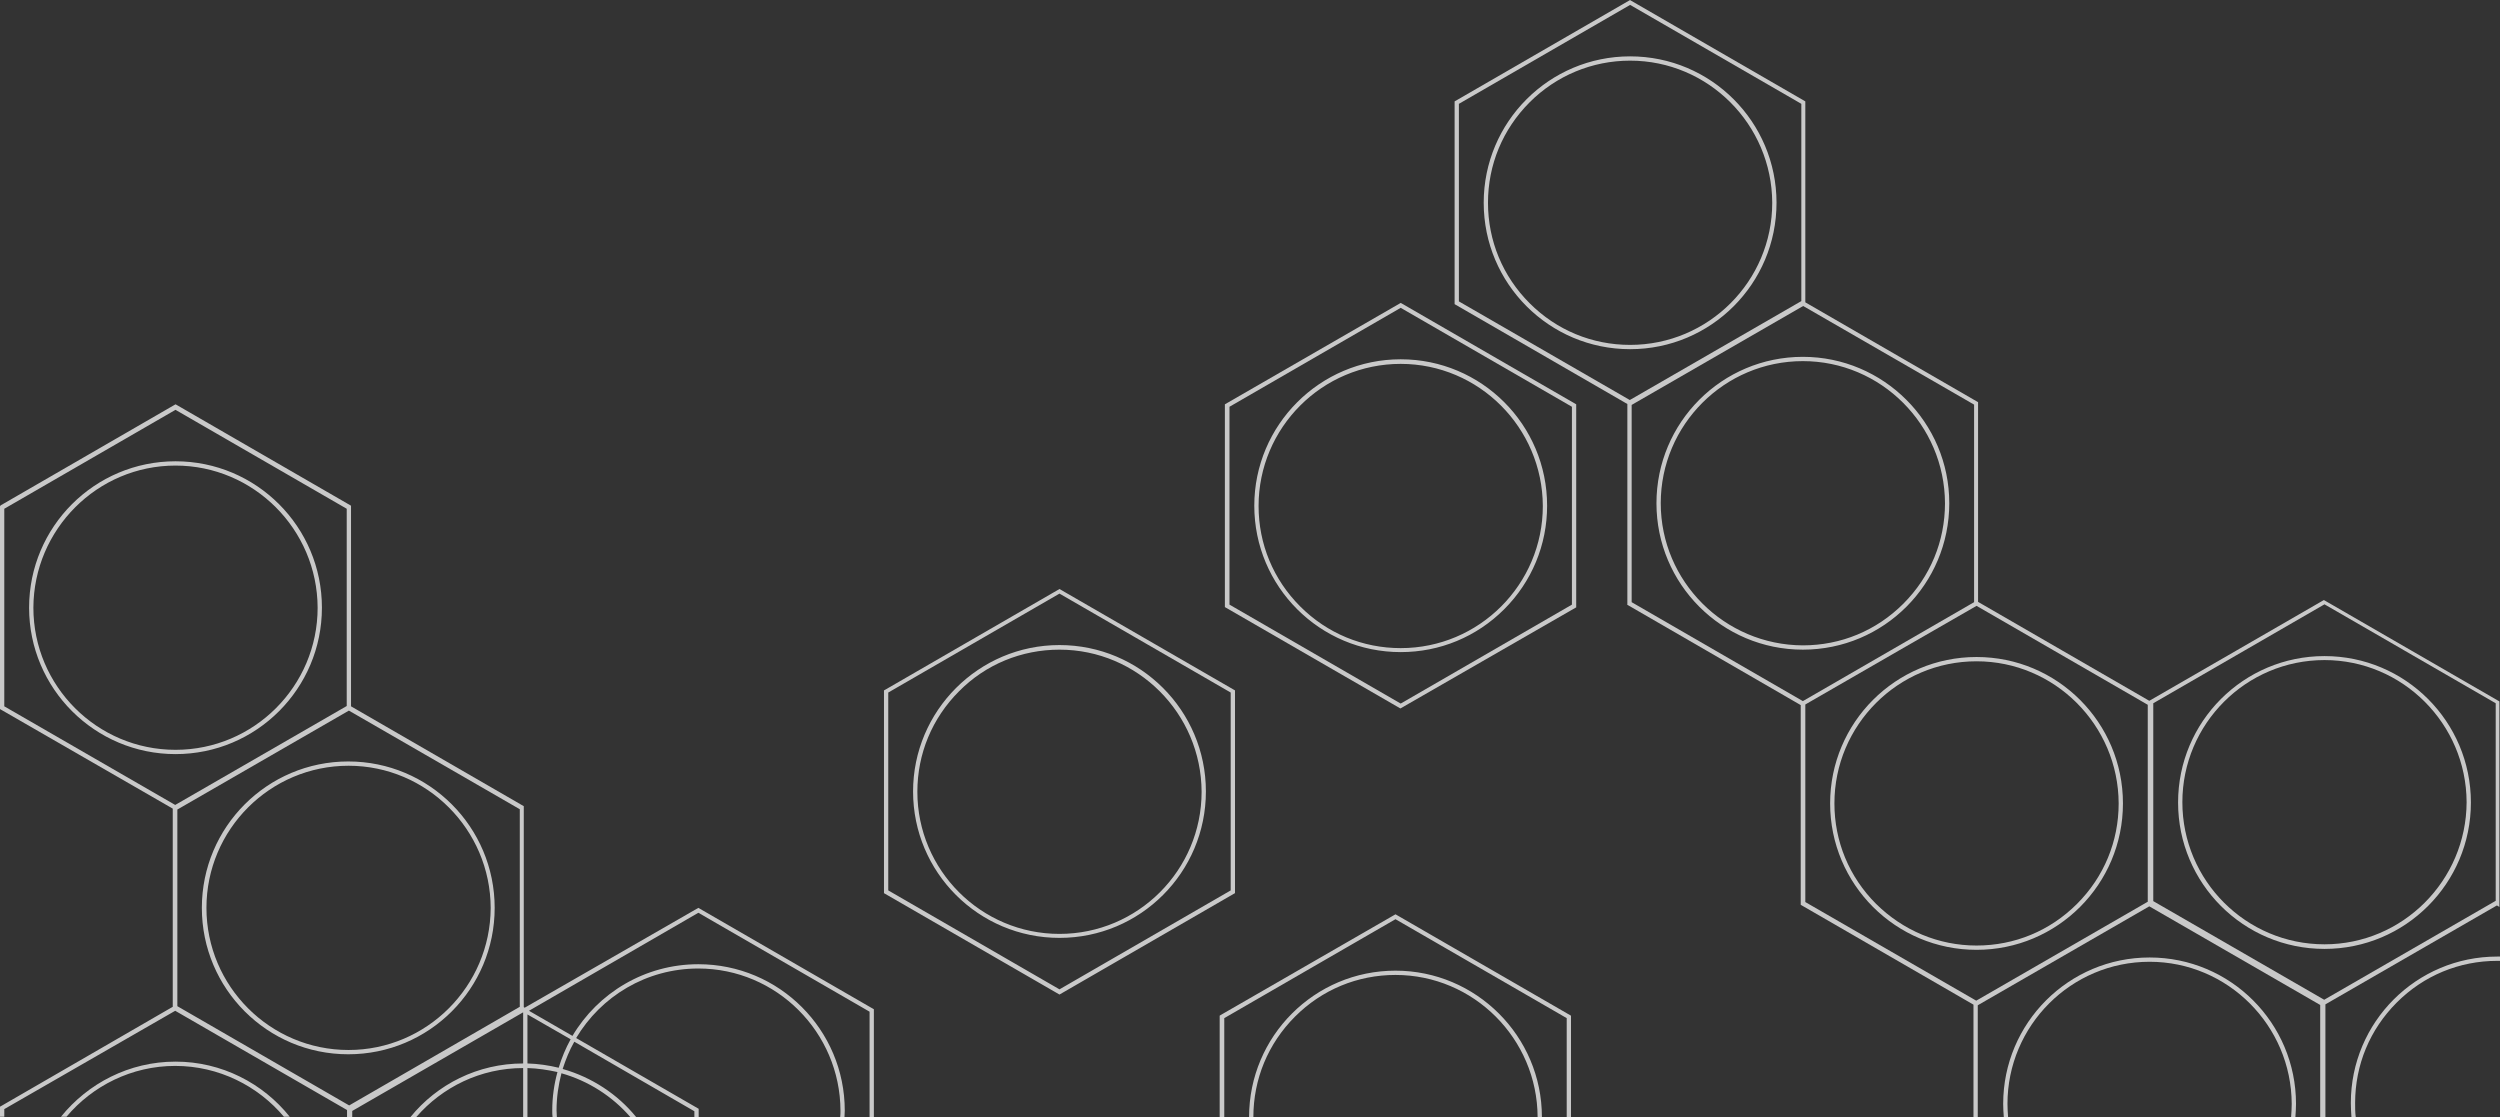 <svg version="1.1" xmlns="http://www.w3.org/2000/svg" x="0" y="0" viewBox="0 0 816.2 364.7"
     style="enable-background:new 0 0 816.2 364.7" xml:space="preserve"><rect x="0" y="0" width="816.2" height="364.7" fill="#333333" stroke="none"/><style>.st0{opacity:.737;fill:#fff}</style>
    <path class="st0"
          d="m398.5 331.4-.3.2v33.1h1.5v-32.3l55.9-32.3 55.9 32.3v32.3h1.4v-33.1l-57.3-33.1zM711.1 262c0 26.4 21.4 47.8 47.8 47.8s47.8-21.4 47.8-47.8-21.4-47.8-47.8-47.8-47.8 21.4-47.8 47.8zm47.8 46.3c-25.6 0-46.4-20.8-46.4-46.4 0-25.6 20.8-46.4 46.4-46.4 25.5 0 46.3 20.8 46.4 46.4-.1 25.6-20.9 46.4-46.4 46.4zM532.2 114c26.4 0 47.8-21.4 47.8-47.8s-21.4-47.8-47.8-47.8-47.8 21.4-47.8 47.8 21.4 47.8 47.8 47.8zm0-94.2c25.5 0 46.3 20.8 46.4 46.4 0 25.6-20.8 46.4-46.4 46.4-12.4 0-24-4.8-32.8-13.6-8.8-8.8-13.6-20.4-13.6-32.8s4.8-24 13.6-32.8c8.7-8.7 20.4-13.6 32.8-13.6zM655.6 364.7c-.1-1.4-.2-2.9-.2-4.3 0-25.6 20.8-46.4 46.4-46.4 25.5 0 46.3 20.8 46.4 46.4 0 1.5-.1 2.9-.2 4.3h1.4c.1-1.4.2-2.9.2-4.3 0-26.4-21.4-47.8-47.8-47.8S654 334 654 360.4c0 1.5.1 2.9.2 4.3h1.4z"/>
    <path class="st0"
          d="M455.6 316.9c-26.4 0-47.8 21.4-47.8 47.8h1.4c0-12.4 4.8-24 13.6-32.8 8.8-8.8 20.4-13.6 32.8-13.6 25.5 0 46.3 20.8 46.4 46.4h1.4c0-26.4-21.5-47.8-47.8-47.8zM769.1 364.7c-.2-1.5-.2-3.1-.2-4.6 0-12.4 4.8-24 13.6-32.8s20.4-13.6 32.8-13.6h.9v-1.4h-.9c-26.4 0-47.8 21.4-47.8 47.8 0 1.6.1 3.1.2 4.6h1.4zM57.3 346.6c-15.1 0-28.6 7.1-37.4 18h1.8C30.2 354.5 43 348 57.2 348s27 6.5 35.5 16.6h1.9c-8.7-10.9-22.2-18-37.3-18zM403 291.7l.2-.1v-66.2l-57.3-33.1-57.1 33-.2.1v66.2l57.3 33.1 57.1-33zm-1.2-1L345.9 323 290 290.7v-64.6l55.9-32.3 55.9 32.3v64.6zM57.3 246.2c26.4 0 47.8-21.4 47.8-47.8s-21.4-47.8-47.8-47.8S9.5 172 9.5 198.4s21.5 47.8 47.8 47.8zm0-94.2c25.5 0 46.3 20.8 46.4 46.4 0 25.6-20.8 46.4-46.4 46.4-25.6 0-46.4-20.8-46.4-46.4.1-25.6 20.9-46.4 46.4-46.4z"/>
    <path class="st0"
          d="M298.1 258.4c0 26.4 21.4 47.8 47.8 47.8s47.8-21.4 47.8-47.8-21.4-47.8-47.8-47.8-47.8 21.5-47.8 47.8zm47.8-46.3c25.5 0 46.3 20.8 46.4 46.4 0 25.6-20.8 46.4-46.4 46.4-25.6 0-46.4-20.8-46.4-46.4 0-12.4 4.8-24 13.6-32.8 8.7-8.8 20.4-13.6 32.8-13.6zM113.7 248.6c-26.4 0-47.8 21.4-47.8 47.8s21.4 47.8 47.8 47.8 47.8-21.4 47.8-47.8-21.4-47.8-47.8-47.8zm.1 94.2c-25.6 0-46.4-20.8-46.4-46.4 0-25.6 20.8-46.4 46.4-46.4 25.5 0 46.3 20.8 46.4 46.4-.1 25.6-20.9 46.4-46.4 46.4z"/>
    <path class="st0"
          d="m.2 361.2-.2.1v3.3h1.4v-2.5L57.2 330l56.1 32.4v2.3h1.7v-2l55.8-32.2v16.7c-14.8 0-28.1 6.8-36.8 17.5h1.9c8.5-9.8 21-16 34.9-16v16h1.4v-16c3.4.1 6.6.6 9.8 1.3-1.1 4-1.7 8.2-1.7 12.5 0 .7 0 1.5.1 2.2h1.4c0-.7-.1-1.5-.1-2.2 0-4.2.6-8.2 1.6-12.1 8.8 2.5 16.6 7.5 22.5 14.3h1.9c-6.1-7.5-14.5-13-24-15.7 1-3.1 2.2-6.1 3.8-8.9l39.2 22.7v2h1.4V362l-40-23.1c8.1-13.6 22.9-22.7 39.9-22.7 25.5 0 46.3 20.8 46.4 46.4 0 .7 0 1.5-.1 2.2h1.4c0-.7.1-1.5.1-2.2 0-26.4-21.4-47.8-47.8-47.8-17.5 0-32.8 9.4-41.1 23.4l-14.2-8.2 55.3-32 55.9 32.3v34.5h1.4v-35.3L228 296.4 171.3 329l-.3-.2v-65.6l-56.4-32.6v-65.5l-57.1-33-.2-.1L.2 165l-.2.3v66.2L56.4 264v64.7L.2 361.2zm1.2-195.1 55.9-32.3 55.9 32.3v64.4l-56 32.3-55.8-32.2v-64.5zm168.3 162.6L114 360.9l-56.1-32.4v-64.2l56-32.3 55.8 32.2v64.5zm2.5 2.5 14.1 8.1c-1.6 2.9-2.9 6-3.9 9.3-3.3-.8-6.7-1.3-10.2-1.4v-16zM409.5 165.1c0 26.4 21.4 47.8 47.8 47.8 12.8 0 24.8-5 33.8-14s14-21 14-33.8c0-26.4-21.4-47.8-47.8-47.8s-47.8 21.5-47.8 47.8zm47.8-46.3c25.5 0 46.3 20.8 46.4 46.4 0 25.6-20.8 46.4-46.4 46.4-12.4 0-24-4.8-32.8-13.6-8.8-8.8-13.6-20.4-13.6-32.8 0-25.6 20.8-46.4 46.4-46.4zM588.6 116.5c-26.4 0-47.8 21.4-47.8 47.8s21.4 47.8 47.8 47.8 47.8-21.4 47.8-47.8-21.5-47.8-47.8-47.8zm-46.4 47.8c0-25.6 20.8-46.4 46.4-46.4 25.5 0 46.3 20.8 46.4 46.4 0 12.4-4.8 24-13.6 32.8-8.8 8.8-20.4 13.6-32.8 13.6-25.6-.1-46.4-20.9-46.4-46.4z"/>
    <path class="st0"
          d="m514.4 198.4.2-.1V132l-57.1-33-.2-.1-57.4 33.1v66.2l57.3 33.1 57.2-32.9zm-1.2-1-55.9 32.3-55.9-32.3v-64.6l55.9-32.3 55.9 32.3v64.6z"/>
    <path class="st0"
          d="m531.2 197.4 56.7 32.8v65.2l56.4 32.6v36.7h1.4v-36.5l56-32.3 55.8 32.2v36.6h1.7v-36.8l56-32.3.8.5V229l-57.3-33.1-57 32.9-55.9-32.3v-65.2l-56.4-32.6V33.1L532.3.1l-.1-.1-57.3 33.1v66.2l56.4 32.6v65.5zM476.3 33.9l55.9-32.3 55.9 32.3v64.4l-56 32.3-55.8-32.2V33.9zm338.5 260.2-56 32.3-55.8-32.2v-64.6l55.9-32.3 55.9 32.3v64.5zm-113.6.3-56 32.3-55.8-32.2V230l30.7-17.7 25.2-14.5 55.9 32.3v64.3zm-56.7-97.8-55.9 32.3-55.9-32.3v-64.4l56-32.3 55.8 32.2v64.5z"/>
    <path class="st0"
          d="M645.3 214.5c-26.4 0-47.8 21.4-47.8 47.8s21.4 47.8 47.8 47.8 47.8-21.4 47.8-47.8-21.4-47.8-47.8-47.8zm-32.8 80.6c-8.8-8.8-13.6-20.4-13.6-32.8 0-25.6 20.8-46.4 46.4-46.4 25.5 0 46.3 20.8 46.4 46.4 0 12.4-4.8 24-13.6 32.8-8.8 8.8-20.4 13.6-32.8 13.6s-24-4.9-32.8-13.6z"/></svg>
